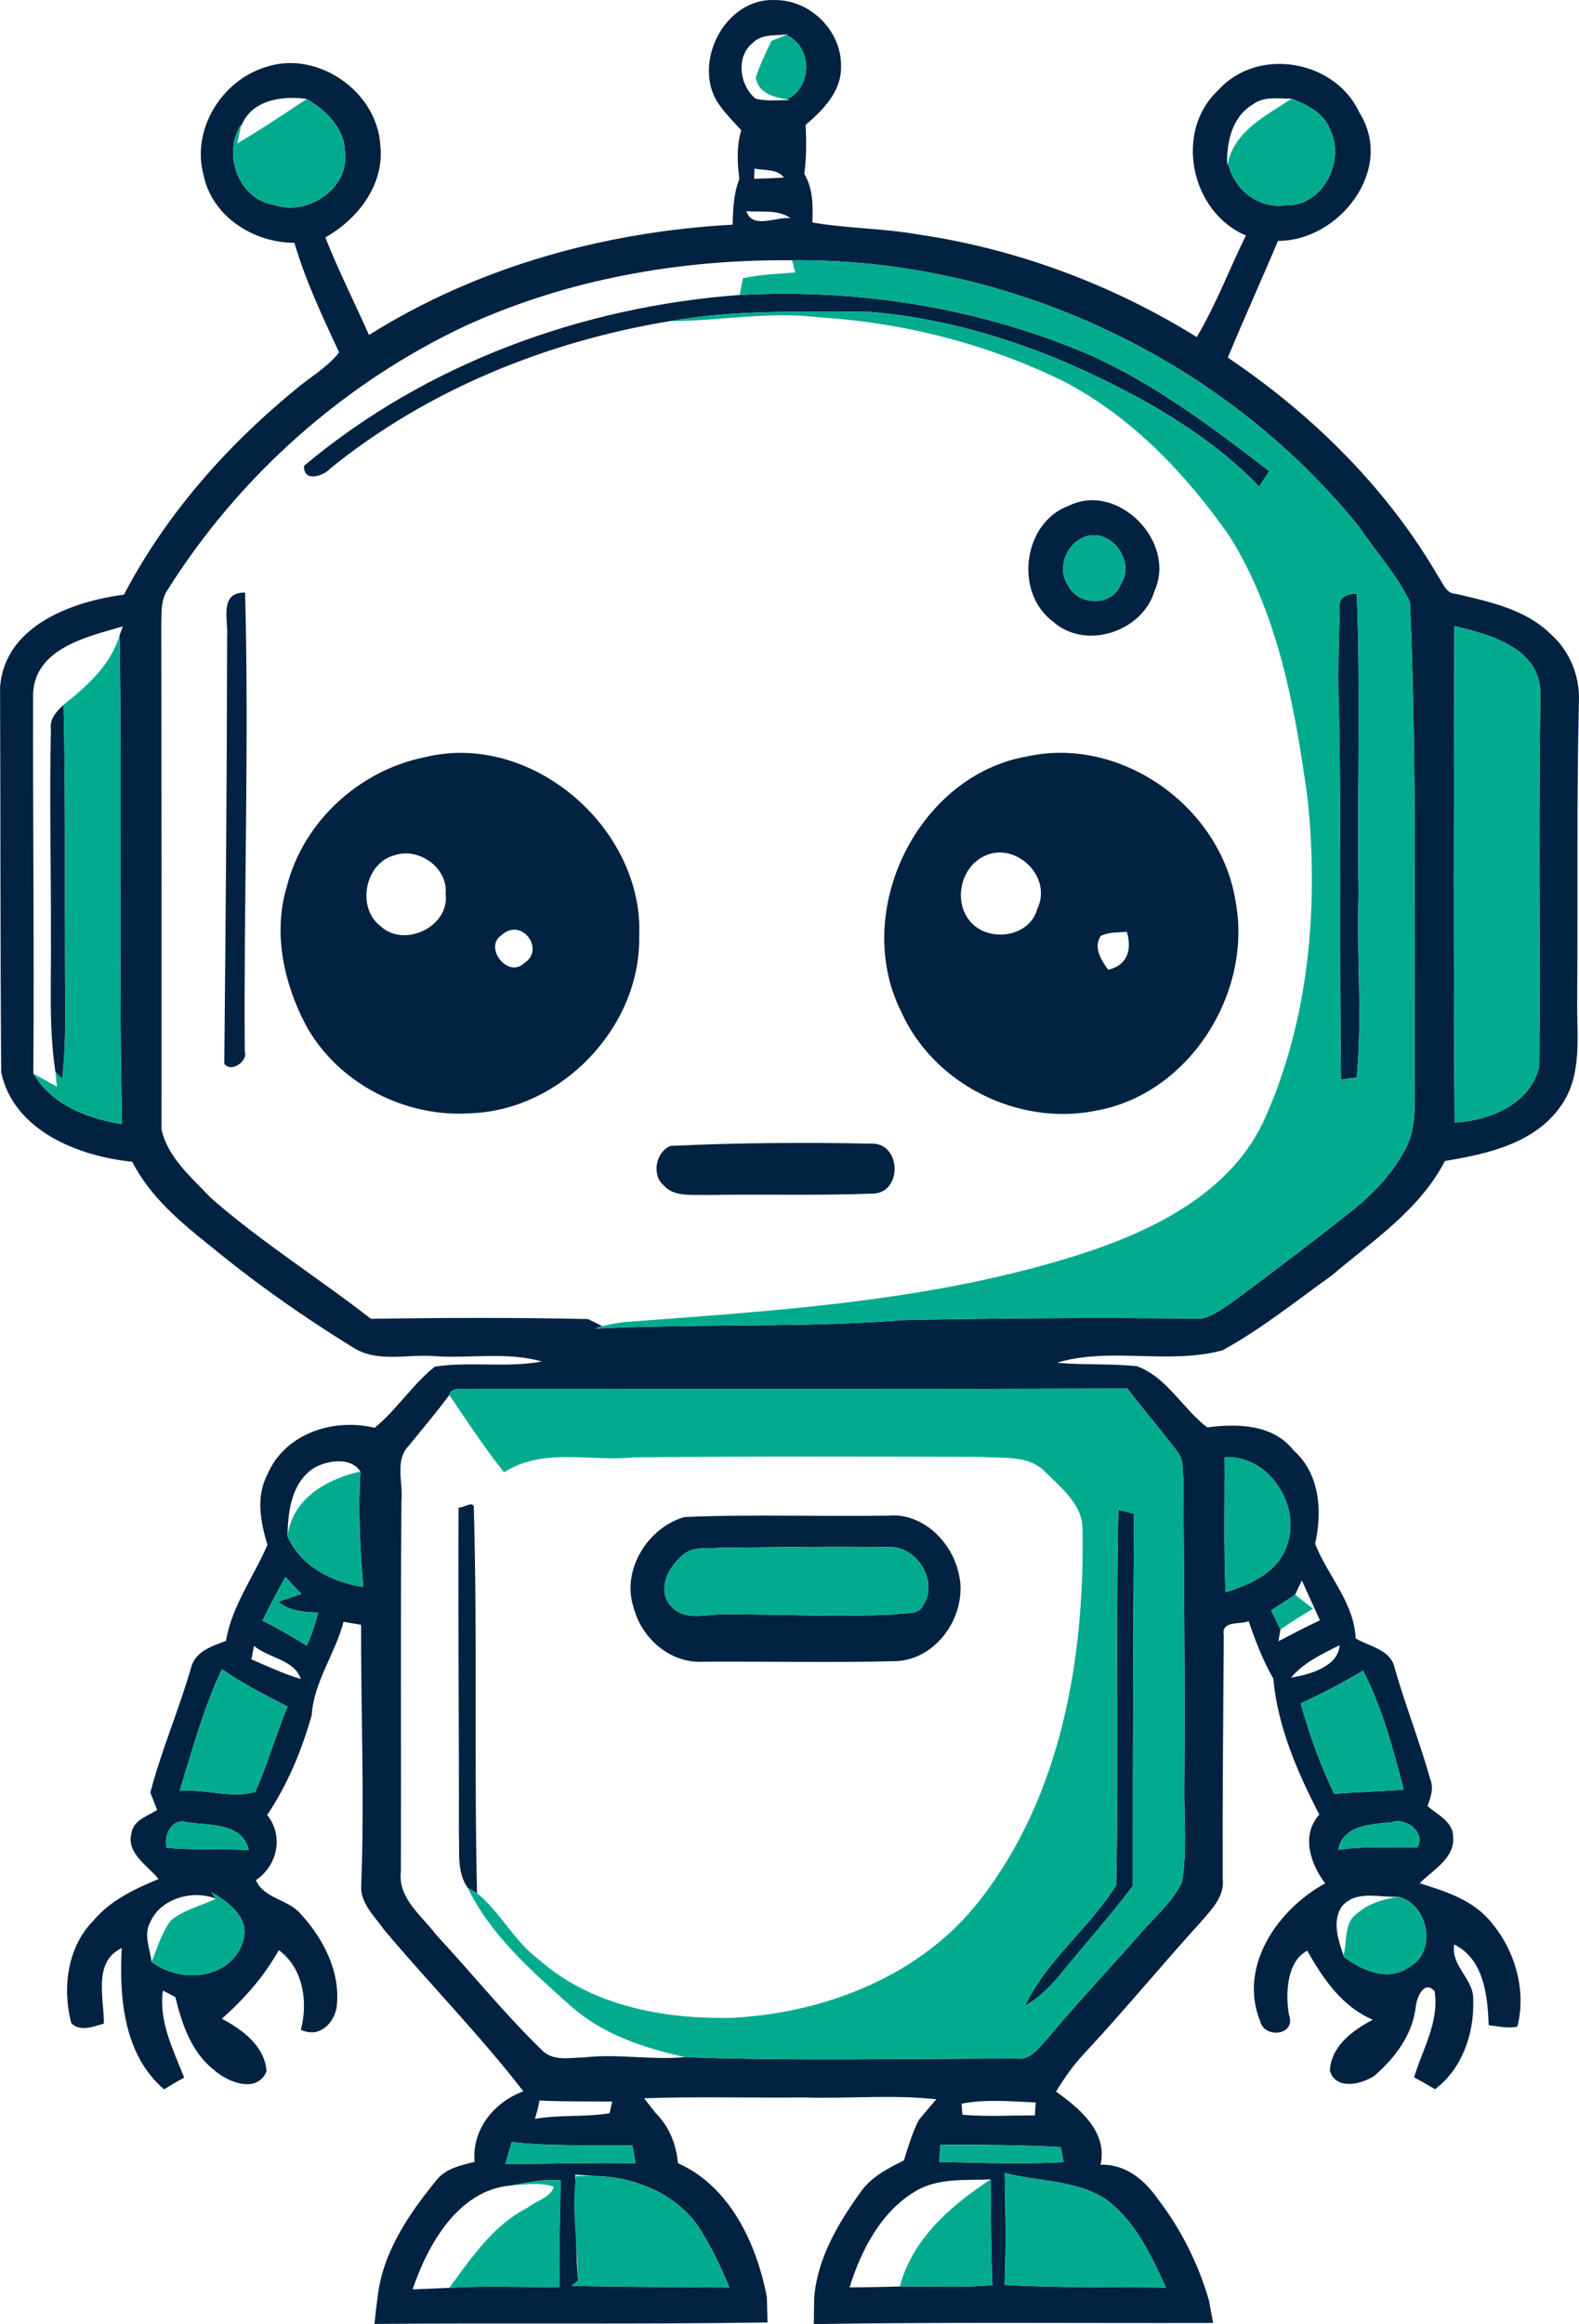 <svg width="87" height="128" viewBox="0 0 87 128" fill="none" xmlns="http://www.w3.org/2000/svg">
<g clip-path="url(#clip0_3506_15815)">
<path d="M39.414 5.431C38.257 3.159 40.074 -0.134 42.711 0.004C44.648 -0.004 46.379 1.698 46.34 3.662C46.367 5.034 45.352 6.059 44.387 6.881C44.434 7.777 44.434 8.681 44.316 9.577C44.801 10.39 44.793 11.329 44.762 12.253C46.68 12.583 48.645 12.571 50.567 12.909C56.005 13.703 61.263 15.664 65.939 18.564C67.002 16.779 67.733 14.83 68.647 12.968C65.611 11.691 64.662 7.246 67.127 4.963C69.299 2.55 73.581 3.289 74.917 6.232C76.866 9.356 73.764 13.286 70.413 13.266C69.51 15.42 68.541 17.538 67.651 19.695C72.303 22.827 76.417 26.879 79.253 31.763C79.515 32.121 79.671 32.702 80.218 32.706C82.058 33.142 84.043 33.543 85.449 34.931C86.484 35.846 87.051 37.233 86.996 38.617C86.863 44.118 86.941 49.623 86.898 55.125C86.875 57.074 87.203 59.247 85.988 60.929C84.551 62.984 81.921 63.558 79.609 63.943C78.222 66.643 75.624 68.329 73.385 70.242C71.405 71.653 69.495 73.201 67.362 74.368C64.392 75.174 61.17 74.168 58.232 75.052C59.697 75.186 61.177 75.091 62.646 75.245C64.303 75.858 65.17 77.591 66.514 78.612C68.182 78.404 70.127 78.424 71.272 79.878C72.725 81.163 72.866 83.237 72.46 85.022C73.139 86.766 74.616 88.271 74.694 90.236C75.444 90.684 76.608 90.841 76.835 91.836C77.429 93.918 78.226 95.93 78.812 98.013C79.007 98.504 78.82 98.999 78.656 99.471C79.198 99.95 80.058 100.316 80.066 101.161C80.171 102.347 78.941 102.988 78.222 103.719C79.55 104.139 80.964 104.572 81.945 105.625C83.406 107.185 84.14 109.523 83.605 111.613C83.078 111.735 82.546 111.594 82.023 111.539C81.968 109.912 81.761 107.9 80.121 107.09C79.933 108.316 81.234 108.992 81.171 110.167C81.234 111.983 80.562 113.955 79.062 115.064C78.683 114.836 78.3 114.616 77.913 114.407C78.382 112.859 79.316 111.334 79.042 109.656C78.429 109.02 78.054 110.065 78.007 110.517C77.831 112.054 76.87 113.331 75.741 114.313C75.03 114.8 73.6 115.134 73.276 114.054C73.327 112.694 74.546 111.806 75.64 111.236C73.94 110.517 72.905 108.984 72.026 107.436C70.913 107.998 70.807 109.798 71.022 110.977C71.432 112.097 69.655 112.305 69.428 111.307C68.213 108.277 70.42 105.141 73.014 103.727C72.198 102.642 71.674 101.078 72.69 99.939C71.483 97.593 70.397 95.101 70.155 92.445C69.577 91.447 69.174 90.37 68.799 89.285C68.323 89.49 67.291 89.234 67.428 90.048C67.397 94.519 67.354 98.991 67.369 103.467C67.487 104.442 66.76 105.157 66.186 105.829C64.002 108.23 61.939 110.741 59.724 113.115C59.134 113.743 58.638 114.455 58.185 115.193C59.486 116.125 61.041 117.406 60.638 119.225C62.025 119.174 63.08 120.074 63.826 121.151C65.088 122.805 66.037 124.703 66.612 126.703C66.67 127.014 66.783 127.627 66.838 127.937C59.509 127.957 52.173 127.882 44.84 128C44.844 127.505 44.852 127.014 44.863 126.522C45.039 124.377 46.172 122.463 47.399 120.754C47.981 119.905 48.907 119.429 49.801 118.989C50.036 118.239 50.262 117.48 50.614 116.777C50.93 116.384 51.262 115.999 51.591 115.618C49.161 115.351 46.715 115.594 44.277 115.519C41.347 115.547 38.417 115.461 35.488 115.563C35.702 115.834 35.917 116.109 36.136 116.388C36.882 117.131 37.257 118.101 37.355 119.139C40.222 120.412 41.703 123.591 42.254 126.53C42.262 126.876 42.281 127.564 42.289 127.91C35.07 128.02 27.85 127.929 20.631 127.992C20.681 127.493 20.74 126.994 20.807 126.495C21.088 124.043 22.526 121.937 24.045 120.078C24.557 119.426 25.393 119.253 26.151 119.064C25.983 117.288 27.237 115.755 28.838 115.182C26.436 112.077 23.682 109.275 21.158 106.277C20.65 105.542 19.853 104.835 19.9 103.868C20.092 99.074 19.881 94.28 19.896 89.486C19.654 89.442 19.17 89.364 18.927 89.321C18.47 91.089 17.298 92.606 17.173 94.465C16.63 96.394 15.841 98.296 14.72 99.962C15.646 101.106 15.287 102.756 14.099 103.55C14.544 104.575 15.869 104.595 16.556 105.401C17.826 106.768 18.783 108.631 18.549 110.552C18.381 111.499 17.541 112.262 16.576 111.786C16.986 110.242 16.701 108.379 15.361 107.405C14.556 108.851 13.458 110.089 12.224 111.181C13.353 111.782 14.599 112.694 14.685 114.081C14.158 115.323 12.568 114.686 11.821 114.026C10.544 113.044 10.028 111.488 9.661 109.987C9.493 109.896 9.149 109.723 8.977 109.633C8.735 111.33 9.548 112.898 10.149 114.427C9.774 114.627 9.403 114.844 9.044 115.071C6.817 113.185 6.559 110.014 6.708 107.287C5.102 108.057 5.739 110.049 5.723 111.452C5.145 111.609 4.426 111.928 3.926 111.425C3.422 109.515 3.707 107.232 5.141 105.786C6.079 104.662 7.423 104.033 8.739 103.487C8.145 102.752 6.934 102.057 7.247 100.952C7.36 100.221 8.134 100.033 8.661 99.683C8.536 99.361 8.407 99.043 8.282 98.728C8.895 96.386 9.864 94.158 10.532 91.832C10.767 90.94 11.693 90.657 12.45 90.374C12.775 88.436 13.989 86.829 14.736 85.081C14.353 83.823 14.087 82.424 14.736 81.202C15.693 78.942 18.388 78.086 20.642 78.636C21.869 77.638 22.725 76.247 23.959 75.268C25.913 74.97 27.905 75.347 29.854 74.985C27.94 74.435 25.909 74.828 23.944 74.691C22.451 74.565 20.783 75.076 19.443 74.207C16.728 72.533 14.107 70.694 11.642 68.666C9.974 67.338 8.274 65.924 7.286 63.986C4.348 63.684 0.758 62.297 0.066 59.055C0.012 51.989 0.031 44.916 0.004 37.846C0.254 34.459 3.969 33.131 6.833 32.746C9.126 28.36 12.458 24.584 16.263 21.464C17.072 20.78 18.017 20.249 18.685 19.409C17.767 17.44 16.837 15.459 16.22 13.373C13.97 13.373 11.665 11.919 11.208 9.608C10.548 7.117 12.224 4.44 14.618 3.702C17.447 2.727 20.775 5.006 20.955 7.997C21.197 10.154 19.717 12.076 17.924 13.074C18.642 14.901 19.537 16.654 20.33 18.45C26.334 14.681 33.331 12.759 40.367 12.374C40.39 11.522 40.418 10.653 40.738 9.856C40.617 8.956 40.582 8.048 40.84 7.172C40.343 6.614 39.781 6.091 39.418 5.431H39.414ZM41.469 2.37C40.523 3.12 40.754 4.735 41.637 5.435C42.246 5.596 42.895 5.501 43.523 5.517L43.352 5.474C44.778 4.798 44.774 2.59 43.332 1.918L43.395 1.89C42.746 1.984 41.969 1.843 41.469 2.37ZM13.251 7.062L13.298 6.834C12.232 8.464 13.126 10.995 15.123 11.29C16.927 11.926 19.271 10.378 19.009 8.378C18.986 7.054 17.959 6.071 16.896 5.45C15.501 5.254 13.767 5.509 13.251 7.062ZM69.041 5.745C67.877 6.421 67.573 7.851 67.612 9.101L67.654 8.963C67.979 10.441 69.303 11.502 70.831 11.309C72.893 11.384 74.155 8.85 73.272 7.105C72.921 6.193 72.003 5.78 71.171 5.431C70.452 5.45 69.655 5.277 69.041 5.745ZM41.57 9.282L41.554 9.848C42.097 9.836 42.645 9.812 43.191 9.777C42.805 9.278 42.113 9.408 41.57 9.282ZM41.125 11.628C41.453 12.653 42.789 11.919 43.559 12.017C42.855 11.51 41.934 11.703 41.125 11.628ZM25.701 17.919C18.974 21.067 13.185 26.199 9.22 32.51C8.864 33.036 8.907 33.689 8.888 34.294C8.899 43.591 8.907 52.889 8.899 62.187C9.227 63.743 10.563 64.859 11.614 65.971C14.388 68.407 17.533 70.372 20.439 72.635C24.424 72.573 28.417 72.561 32.397 72.647C32.593 72.745 32.991 72.942 33.191 73.04L32.776 73.174C38.425 72.887 44.098 73.15 49.743 72.706C55.204 72.592 60.669 72.561 66.131 72.624C66.779 72.529 67.311 72.105 67.842 71.755C70.096 70.097 72.323 68.399 74.518 66.662C75.686 65.731 76.741 64.607 77.445 63.275C78.12 61.982 77.913 60.469 77.937 59.066C77.917 50.433 78.066 41.788 77.687 33.166C76.98 31.665 75.819 30.396 74.889 29.02C67.389 19.719 55.544 14.21 43.641 14.335C37.503 14.276 31.315 15.365 25.701 17.919ZM1.824 38.188C1.805 45.167 1.887 52.146 1.836 59.129C2.883 60.878 4.813 61.593 6.723 61.915C6.532 52.936 6.723 43.953 6.59 34.974L6.77 34.498C4.836 35.064 1.949 35.681 1.824 38.188ZM80.132 34.479C80.101 43.595 80.081 52.708 80.144 61.821C82.058 61.746 84.375 60.78 84.812 58.721C84.867 51.887 84.758 45.041 84.875 38.216C84.875 35.685 82.101 34.946 80.132 34.479ZM24.756 76.832C24.049 77.791 23.272 78.699 22.522 79.626C21.736 80.428 22.217 81.638 22.119 82.636C22.061 89.45 22.108 96.268 22.088 103.082C21.916 104.556 23.24 105.503 24.026 106.552C25.971 108.647 27.772 110.882 29.823 112.875C30.432 113.551 31.397 113.323 32.198 113.311C34.042 113.099 35.89 113.472 37.734 113.295C43.812 113.523 49.907 113.374 55.989 113.378C56.779 113.488 57.232 112.788 57.7 112.285C59.365 110.293 61.15 108.415 62.857 106.466C63.635 105.554 64.611 104.76 65.127 103.656C65.42 101.907 65.228 100.119 65.256 98.351C65.295 92.712 65.236 87.073 65.201 81.434C65.147 80.943 65.225 80.377 64.889 79.968C63.994 78.781 63.021 77.657 62.119 76.475C50.047 76.51 37.968 76.498 25.893 76.494C25.522 76.585 24.877 76.31 24.756 76.832ZM67.471 80.255C67.487 82.734 67.42 85.214 67.526 87.694C68.819 87.285 70.245 86.692 70.815 85.352C71.842 83.096 69.983 80.106 67.471 80.255ZM15.841 84.617C16.587 86.275 18.291 87.147 20.014 87.399C19.834 85.285 19.728 83.163 19.857 81.045C19.346 80.235 18.068 80.424 17.341 80.825C16.06 81.607 15.861 83.242 15.841 84.617ZM14.462 89.25C15.294 89.678 16.107 90.138 16.9 90.641C17.166 90.055 17.384 89.446 17.521 88.818C16.752 88.778 15.951 88.735 15.329 88.22C15.755 88.079 16.181 87.933 16.607 87.784C16.306 87.478 16.013 87.167 15.732 86.849C15.283 87.635 14.861 88.436 14.462 89.25ZM71.358 87.831C70.916 88.114 70.475 88.401 70.037 88.688C70.206 89.042 70.377 89.395 70.549 89.749L70.44 90.393C71.194 89.996 71.952 89.603 72.725 89.238C72.393 88.503 72.061 87.772 71.729 87.041C71.604 87.301 71.479 87.564 71.358 87.831ZM13.997 90.645C13.962 90.83 13.888 91.207 13.853 91.391C14.751 91.773 15.634 92.193 16.572 92.472C16.228 91.399 14.794 91.329 13.997 90.645ZM71.135 92.394C72.128 92.24 73.753 91.788 73.807 90.609C72.854 91.093 71.838 91.553 71.135 92.394ZM12.224 91.93C11.212 94.072 10.599 96.37 9.895 98.63C11.274 98.512 12.775 99.07 14.068 98.689C14.743 97.156 15.204 95.537 15.841 93.989C14.607 93.352 13.368 92.72 12.224 91.93ZM71.663 93.82C72.147 95.525 72.733 97.2 73.514 98.791C74.788 98.701 76.065 98.653 77.343 98.571C76.765 96.331 76.159 94.076 75.104 92.004C73.995 92.677 72.839 93.27 71.663 93.82ZM9.192 101.77C10.692 101.899 12.204 101.821 13.708 101.888C13.333 100.331 11.485 100.559 10.274 100.355C9.477 100.1 8.981 101.11 9.192 101.77ZM73.729 101.88C75.179 101.656 76.644 101.785 78.101 101.742C78.566 100.909 77.46 100.072 76.679 100.359C75.589 100.461 73.975 100.512 73.729 101.88ZM8.274 105.876C7.895 106.56 8.274 107.338 8.348 108.049C9.919 109.244 12.661 109.051 13.376 106.976C13.837 105.656 12.618 104.768 11.634 104.206L11.896 104.572C10.638 104.065 8.837 104.544 8.274 105.876ZM73.932 105C73.385 105.798 73.733 106.855 74.026 107.692L74.014 107.762C75.042 108.521 76.48 109.177 77.659 108.328C79.21 107.464 78.695 104.874 77.046 104.461C76.003 104.524 74.714 104.069 73.932 105ZM29.471 116.698C30.831 116.459 32.226 116.608 33.585 116.388C33.62 116.227 33.694 115.905 33.73 115.743C32.394 115.732 31.061 115.751 29.725 115.685C29.663 116.026 29.577 116.364 29.471 116.698ZM52.981 115.861C52.993 116.011 53.013 116.317 53.024 116.47C54.352 116.584 55.689 116.506 57.021 116.502C57.029 116.325 57.052 115.971 57.064 115.795C55.704 115.732 54.325 115.602 52.981 115.861ZM28.194 117.975C28.085 118.372 27.963 118.773 27.838 119.17C30.233 119.194 32.628 119.092 35.023 119.15C34.976 118.903 34.886 118.404 34.843 118.156C32.624 118.129 30.401 118.219 28.194 117.975ZM51.813 118.117C51.798 118.353 51.759 118.828 51.743 119.064C54.024 119.115 56.314 119.209 58.599 119.08C58.56 118.871 58.486 118.459 58.451 118.251C56.239 118.121 54.028 118.125 51.813 118.117ZM31.694 119.767C31.811 121.705 31.663 123.658 31.858 125.591L31.499 125.89C34.398 125.964 37.296 125.957 40.191 125.984C39.781 125.006 39.34 124.035 38.785 123.131C37.624 120.946 35.058 119.854 32.683 119.842C32.355 119.818 32.022 119.791 31.694 119.767ZM55.356 119.673C55.403 121.728 55.431 123.784 55.353 125.839C58.314 126.016 61.283 125.945 64.248 125.992C63.4 124.161 62.513 122.208 60.794 121.033C59.142 120.046 57.165 120.149 55.356 119.673ZM28.143 120.365C25.248 120.624 23.58 123.599 22.733 126.086C23.404 126.063 24.076 126.035 24.752 126.004C26.78 125.878 28.807 125.972 30.835 125.968C30.78 124.007 30.866 122.047 30.893 120.09C29.971 119.98 29.049 120.204 28.143 120.365ZM50.446 120.679C48.536 121.811 47.453 123.917 46.809 125.98C47.731 125.972 48.657 125.957 49.579 125.925C51.278 125.913 52.981 126.008 54.681 125.854C54.599 123.913 54.599 121.972 54.583 120.031C53.196 120.094 51.692 119.932 50.446 120.679Z" fill="#022241"/>
<path d="M16.751 25.657C23.467 20.018 32.077 16.882 40.758 16.245C47.348 15.888 54.028 16.956 60.107 19.574C63.681 21.189 66.838 23.566 69.932 25.951C69.745 26.23 69.557 26.509 69.373 26.792C67.612 24.949 65.502 23.488 63.303 22.222C58.54 19.55 53.278 17.597 47.809 17.165C44.172 17.173 40.496 17.047 36.898 17.687C30.139 18.807 23.58 21.452 18.216 25.786C17.857 26.207 16.708 26.6 16.751 25.657Z" fill="#022241"/>
<path d="M58.873 27.861C61.572 26.513 64.834 29.822 63.615 32.537C62.959 34.797 59.794 35.838 58.017 34.231C55.872 32.648 56.353 28.793 58.873 27.861ZM59.548 29.665C58.681 30.14 58.259 31.366 58.841 32.223C59.357 33.367 61.267 33.437 61.74 32.207C62.662 30.855 61.048 28.844 59.548 29.665Z" fill="#022241"/>
<path d="M12.513 35.072C12.583 34.156 12.056 32.604 13.505 32.639C13.728 41.053 13.427 49.474 13.486 57.887C13.689 58.457 12.708 59.106 12.357 58.579C12.435 50.743 12.501 42.908 12.513 35.072Z" fill="#022241"/>
<path d="M73.815 33.539C73.69 32.907 74.221 32.695 74.757 32.695C74.972 38.212 74.772 43.733 74.854 49.25C74.745 52.61 75.069 56.009 74.753 59.341C74.538 59.369 74.104 59.432 73.889 59.459C73.796 52.759 73.901 46.055 73.78 39.351C73.702 37.414 73.757 35.477 73.815 33.539Z" fill="#022241"/>
<path d="M2.805 40.169C2.723 39.587 3.121 39.178 3.5 38.817C3.614 43.599 3.563 48.386 3.579 53.168C3.575 55.258 3.668 57.353 3.422 59.436C3.329 59.33 3.145 59.121 3.051 59.019C2.676 56.555 2.832 54.06 2.805 51.58C2.817 47.776 2.715 43.973 2.805 40.169Z" fill="#022241"/>
<path d="M23.404 41.705C29.256 40.251 35.503 45.6 35.218 51.604C35.288 56.614 30.893 61.133 25.944 61.314C22.314 61.57 18.58 59.656 16.829 56.418C15.63 54.123 15.036 51.368 15.802 48.834C16.697 45.25 19.822 42.413 23.404 41.705ZM21.756 47.097C20.084 47.521 19.619 50.036 21.01 51.042C22.307 52.209 24.795 51.019 24.553 49.223C24.686 47.785 23.076 46.661 21.756 47.097ZM27.639 51.498C26.627 52.162 27.979 53.915 28.885 53.042C30.061 52.303 28.749 50.496 27.639 51.498Z" fill="#022241"/>
<path d="M56.599 41.658C61.764 40.522 67.252 44.428 68.076 49.631C69.034 54.712 65.49 60.292 60.353 61.176C56.099 62.033 51.419 59.703 49.645 55.699C46.907 50.221 50.548 42.703 56.599 41.658ZM54.224 47.152C52.962 47.761 52.536 49.541 53.384 50.661C54.333 51.942 56.728 51.679 57.154 50.052C58.013 48.276 55.943 46.311 54.224 47.152ZM60.646 51.549C60.224 52.201 60.681 52.873 61.056 53.408C62.139 53.164 62.373 52.292 62.088 51.317C61.603 51.364 61.092 51.321 60.646 51.549Z" fill="#022241"/>
<path d="M36.949 63.11C40.695 62.937 44.469 62.906 48.219 62.992C49.653 63.177 49.661 65.625 48.168 65.735C45.059 65.857 41.941 65.758 38.828 65.817C38.054 65.786 37.109 65.927 36.546 65.263C35.89 64.686 36.144 63.42 36.949 63.11Z" fill="#022241"/>
<path d="M25.268 83.025C25.522 83.073 26.17 82.566 26.108 83.104C26.307 90.15 26.119 97.207 26.284 104.261L25.768 103.97C25.151 103.094 25.334 101.986 25.284 100.98C25.299 94.995 25.229 89.01 25.268 83.025Z" fill="#022241"/>
<path d="M61.619 83.155C61.834 83.206 62.264 83.316 62.482 83.371C62.435 90.197 62.416 97.027 62.42 103.856C61.17 105.53 59.771 107.079 58.455 108.698C57.896 109.389 57.259 110.03 56.482 110.466C57.669 107.927 60.048 106.194 61.502 103.817C61.642 96.94 61.47 90.04 61.619 83.155Z" fill="#022241"/>
<path d="M37.703 83.552C41.449 83.387 45.207 83.536 48.961 83.473C50.774 83.312 52.372 84.833 52.79 86.527C53.427 88.763 51.712 91.419 49.333 91.49C45.817 91.576 42.293 91.498 38.773 91.517C36.984 91.647 35.374 90.272 34.925 88.578C34.206 86.491 35.683 84.138 37.703 83.552ZM37.765 85.532C36.921 86.138 36.148 87.45 36.917 88.401C37.667 89.34 38.961 88.881 39.976 88.904C43.105 88.908 46.235 89.069 49.364 88.912C49.84 88.79 50.587 88.995 50.844 88.441C51.77 87.116 50.501 85.092 48.938 85.206C45.828 85.151 42.719 85.218 39.609 85.242C39 85.312 38.296 85.167 37.765 85.532Z" fill="#022241"/>
<path d="M42.5 2.256C42.707 2.173 43.125 2.004 43.332 1.918C44.774 2.59 44.778 4.798 43.352 5.474C42.621 5.348 41.785 5.136 41.637 4.279C41.859 3.58 42.191 2.924 42.5 2.256Z" fill="#03AB8E"/>
<path d="M13.079 7.906C14.377 7.124 15.642 6.295 16.896 5.45C17.959 6.071 18.986 7.054 19.01 8.378C19.271 10.378 16.927 11.927 15.123 11.29C13.126 10.995 12.232 8.464 13.298 6.834L13.251 7.062C13.208 7.274 13.123 7.694 13.079 7.906Z" fill="#03AB8E"/>
<path d="M67.654 8.964C68.041 7.195 69.795 6.343 71.171 5.431C72.003 5.781 72.921 6.193 73.272 7.105C74.155 8.85 72.893 11.384 70.831 11.31C69.303 11.502 67.979 10.441 67.654 8.964Z" fill="#03AB8E"/>
<path d="M43.641 14.335C55.544 14.21 67.389 19.719 74.889 29.02C75.819 30.396 76.98 31.665 77.687 33.166C78.066 41.788 77.917 50.433 77.937 59.066C77.913 60.469 78.12 61.982 77.444 63.275C76.741 64.607 75.686 65.731 74.518 66.662C72.323 68.399 70.096 70.097 67.842 71.755C67.311 72.105 66.779 72.529 66.131 72.624C60.669 72.561 55.204 72.592 49.743 72.706C44.098 73.15 38.425 72.887 32.776 73.174L33.191 73.04C33.566 72.946 33.944 72.871 34.331 72.82C42.855 72.176 51.524 71.669 59.72 69.016C63.705 67.7 67.951 65.59 69.729 61.514C72.139 56.068 72.655 49.922 72.053 44.039C71.362 39.041 70.459 33.873 67.744 29.535C65.35 26.108 62.373 22.977 58.646 21.024C54.438 18.949 49.797 17.766 45.129 17.479C42.383 17.133 39.644 17.68 36.898 17.687C40.496 17.047 44.172 17.173 47.809 17.165C53.278 17.597 58.54 19.55 63.303 22.222C65.502 23.488 67.612 24.949 69.373 26.792C69.557 26.509 69.745 26.23 69.932 25.951C66.838 23.566 63.681 21.189 60.107 19.574C54.028 16.956 47.348 15.888 40.758 16.245C40.8 16.013 40.886 15.553 40.929 15.326C41.875 15.113 42.852 15.086 43.816 15.007C43.773 14.838 43.684 14.504 43.641 14.335ZM73.815 33.539C73.757 35.477 73.702 37.414 73.78 39.351C73.901 46.055 73.796 52.759 73.889 59.459C74.104 59.432 74.538 59.369 74.753 59.342C75.069 56.009 74.745 52.61 74.854 49.25C74.772 43.733 74.972 38.212 74.757 32.695C74.222 32.695 73.69 32.907 73.815 33.539Z" fill="#03AB8E"/>
<path d="M59.548 29.665C61.048 28.843 62.662 30.855 61.74 32.207C61.267 33.437 59.357 33.367 58.841 32.223C58.259 31.366 58.681 30.14 59.548 29.665Z" fill="#03AB8E"/>
<path d="M80.132 34.479C82.101 34.946 84.875 35.685 84.875 38.216C84.758 45.042 84.867 51.887 84.812 58.721C84.375 60.78 82.058 61.746 80.144 61.821C80.082 52.708 80.101 43.596 80.132 34.479Z" fill="#03AB8E"/>
<path d="M6.591 34.974C6.727 43.953 6.532 52.936 6.723 61.916C4.813 61.593 2.883 60.878 1.836 59.129C2.266 59.365 2.7 59.605 3.133 59.844L3.051 59.019C3.145 59.121 3.329 59.33 3.422 59.436C3.668 57.353 3.575 55.259 3.579 53.168C3.563 48.386 3.614 43.599 3.5 38.817C4.793 37.784 6.11 36.628 6.591 34.974Z" fill="#03AB8E"/>
<path d="M24.756 76.832C24.877 76.31 25.522 76.585 25.893 76.494C37.968 76.498 50.047 76.51 62.119 76.475C63.021 77.657 63.994 78.781 64.889 79.968C65.225 80.377 65.147 80.943 65.201 81.434C65.236 87.073 65.295 92.712 65.256 98.351C65.228 100.119 65.42 101.907 65.127 103.656C64.611 104.76 63.635 105.554 62.857 106.466C61.15 108.415 59.365 110.293 57.7 112.285C57.232 112.788 56.779 113.488 55.989 113.378C49.907 113.374 43.812 113.523 37.734 113.295C35.472 112.792 33.198 112.046 31.433 110.47C29.296 108.556 27.049 106.603 25.768 103.97L26.284 104.261C27.577 105.326 28.331 106.91 29.686 107.92C32.585 110.486 36.589 111.213 40.34 111.134C45.481 110.863 50.77 108.812 54.005 104.63C58.478 98.889 59.763 91.337 59.646 84.212C59.646 82.852 58.454 81.933 57.579 81.057C56.657 80.114 55.243 80.337 54.056 80.239C47.66 80.216 41.265 80.2 34.874 80.267C32.499 80.506 29.913 79.709 27.772 81.092C26.686 79.728 25.733 78.27 24.756 76.832ZM61.619 83.155C61.47 90.04 61.642 96.94 61.502 103.817C60.048 106.194 57.669 107.927 56.482 110.466C57.259 110.03 57.896 109.389 58.454 108.698C59.771 107.079 61.169 105.53 62.42 103.856C62.416 97.027 62.435 90.197 62.482 83.371C62.263 83.316 61.834 83.206 61.619 83.155Z" fill="#03AB8E"/>
<path d="M67.471 80.255C69.983 80.106 71.843 83.096 70.815 85.352C70.245 86.692 68.819 87.285 67.526 87.694C67.42 85.214 67.487 82.734 67.471 80.255Z" fill="#03AB8E"/>
<path d="M15.841 84.617C16.091 82.538 18.009 81.45 19.857 81.045C19.728 83.163 19.834 85.285 20.014 87.399C18.291 87.148 16.587 86.275 15.841 84.617Z" fill="#03AB8E"/>
<path d="M37.765 85.532C38.297 85.167 39 85.312 39.609 85.242C42.719 85.218 45.828 85.151 48.938 85.206C50.501 85.092 51.77 87.116 50.844 88.44C50.587 88.994 49.84 88.79 49.364 88.912C46.235 89.069 43.105 88.908 39.976 88.904C38.961 88.88 37.667 89.34 36.917 88.401C36.148 87.45 36.917 86.138 37.765 85.532Z" fill="#03AB8E"/>
<path d="M14.462 89.25C14.861 88.436 15.283 87.635 15.732 86.849C16.013 87.167 16.306 87.478 16.607 87.784C16.181 87.933 15.755 88.079 15.33 88.22C15.951 88.735 16.752 88.778 17.521 88.818C17.384 89.446 17.166 90.055 16.9 90.641C16.107 90.138 15.294 89.678 14.462 89.25Z" fill="#03AB8E"/>
<path d="M71.358 87.831C71.686 88.087 72.018 88.342 72.35 88.598C71.741 88.967 71.127 89.332 70.549 89.749C70.377 89.395 70.206 89.042 70.038 88.688C70.475 88.401 70.917 88.114 71.358 87.831Z" fill="#03AB8E"/>
<path d="M12.224 91.93C13.368 92.72 14.607 93.353 15.841 93.989C15.205 95.537 14.744 97.156 14.068 98.689C12.775 99.07 11.274 98.512 9.896 98.63C10.599 96.37 11.212 94.072 12.224 91.93Z" fill="#03AB8E"/>
<path d="M71.663 93.82C72.839 93.27 73.995 92.677 75.105 92.005C76.159 94.076 76.765 96.331 77.343 98.571C76.066 98.654 74.788 98.701 73.515 98.791C72.733 97.2 72.147 95.526 71.663 93.82Z" fill="#03AB8E"/>
<path d="M9.192 101.77C8.981 101.109 9.477 100.1 10.274 100.355C11.485 100.559 13.333 100.331 13.708 101.888C12.204 101.821 10.692 101.899 9.192 101.77Z" fill="#03AB8E"/>
<path d="M73.729 101.88C73.975 100.512 75.589 100.461 76.679 100.359C77.46 100.072 78.566 100.909 78.101 101.742C76.644 101.785 75.179 101.656 73.729 101.88Z" fill="#03AB8E"/>
<path d="M11.896 104.572L11.634 104.206C12.618 104.768 13.837 105.656 13.376 106.976C12.661 109.051 9.919 109.244 8.348 108.049C8.68 107.275 8.895 106.43 9.423 105.762C10.138 105.173 11.071 104.968 11.896 104.572Z" fill="#03AB8E"/>
<path d="M74.788 105.373C75.417 104.819 76.237 104.595 77.046 104.461C78.695 104.874 79.21 107.464 77.659 108.328C76.48 109.177 75.042 108.521 74.015 107.762L74.026 107.692C74.237 106.917 74.03 105.876 74.788 105.373Z" fill="#03AB8E"/>
<path d="M28.194 117.976C30.401 118.219 32.624 118.129 34.843 118.156C34.886 118.404 34.976 118.903 35.023 119.151C32.628 119.092 30.233 119.194 27.839 119.17C27.964 118.773 28.085 118.372 28.194 117.976Z" fill="#03AB8E"/>
<path d="M51.813 118.117C54.028 118.125 56.239 118.121 58.451 118.251C58.486 118.459 58.56 118.871 58.599 119.08C56.314 119.209 54.024 119.115 51.743 119.064C51.758 118.828 51.798 118.353 51.813 118.117Z" fill="#03AB8E"/>
<path d="M55.357 119.673C57.165 120.149 59.142 120.046 60.795 121.033C62.514 122.208 63.4 124.161 64.248 125.992C61.283 125.945 58.314 126.016 55.353 125.839C55.431 123.783 55.404 121.728 55.357 119.673Z" fill="#03AB8E"/>
<path d="M28.143 120.365C29.049 120.204 29.971 119.98 30.893 120.09C30.866 122.047 30.78 124.007 30.835 125.968C28.807 125.972 26.78 125.878 24.752 126.004C25.979 124.345 27.174 122.553 29.065 121.591C29.518 121.206 30.339 121.052 30.511 120.431C29.745 120.176 28.924 120.314 28.143 120.365Z" fill="#03AB8E"/>
<path d="M32.683 119.842C35.058 119.854 37.625 120.946 38.785 123.131C39.34 124.035 39.781 125.006 40.191 125.984C37.296 125.957 34.398 125.964 31.499 125.89L31.858 125.591C31.741 122.734 31.5 121.5 31.741 119.842L32.683 119.842Z" fill="#03AB8E"/>
<path d="M54.583 120.031C54.599 121.972 54.599 123.913 54.681 125.854C52.981 126.008 51.278 125.913 49.579 125.925C50.27 123.304 52.407 121.453 54.583 120.031Z" fill="#03AB8E"/>
</g>
<defs>
<clipPath id="clip0_3506_15815">
<rect width="87" height="128" fill="white"/>
</clipPath>
</defs>
</svg>
